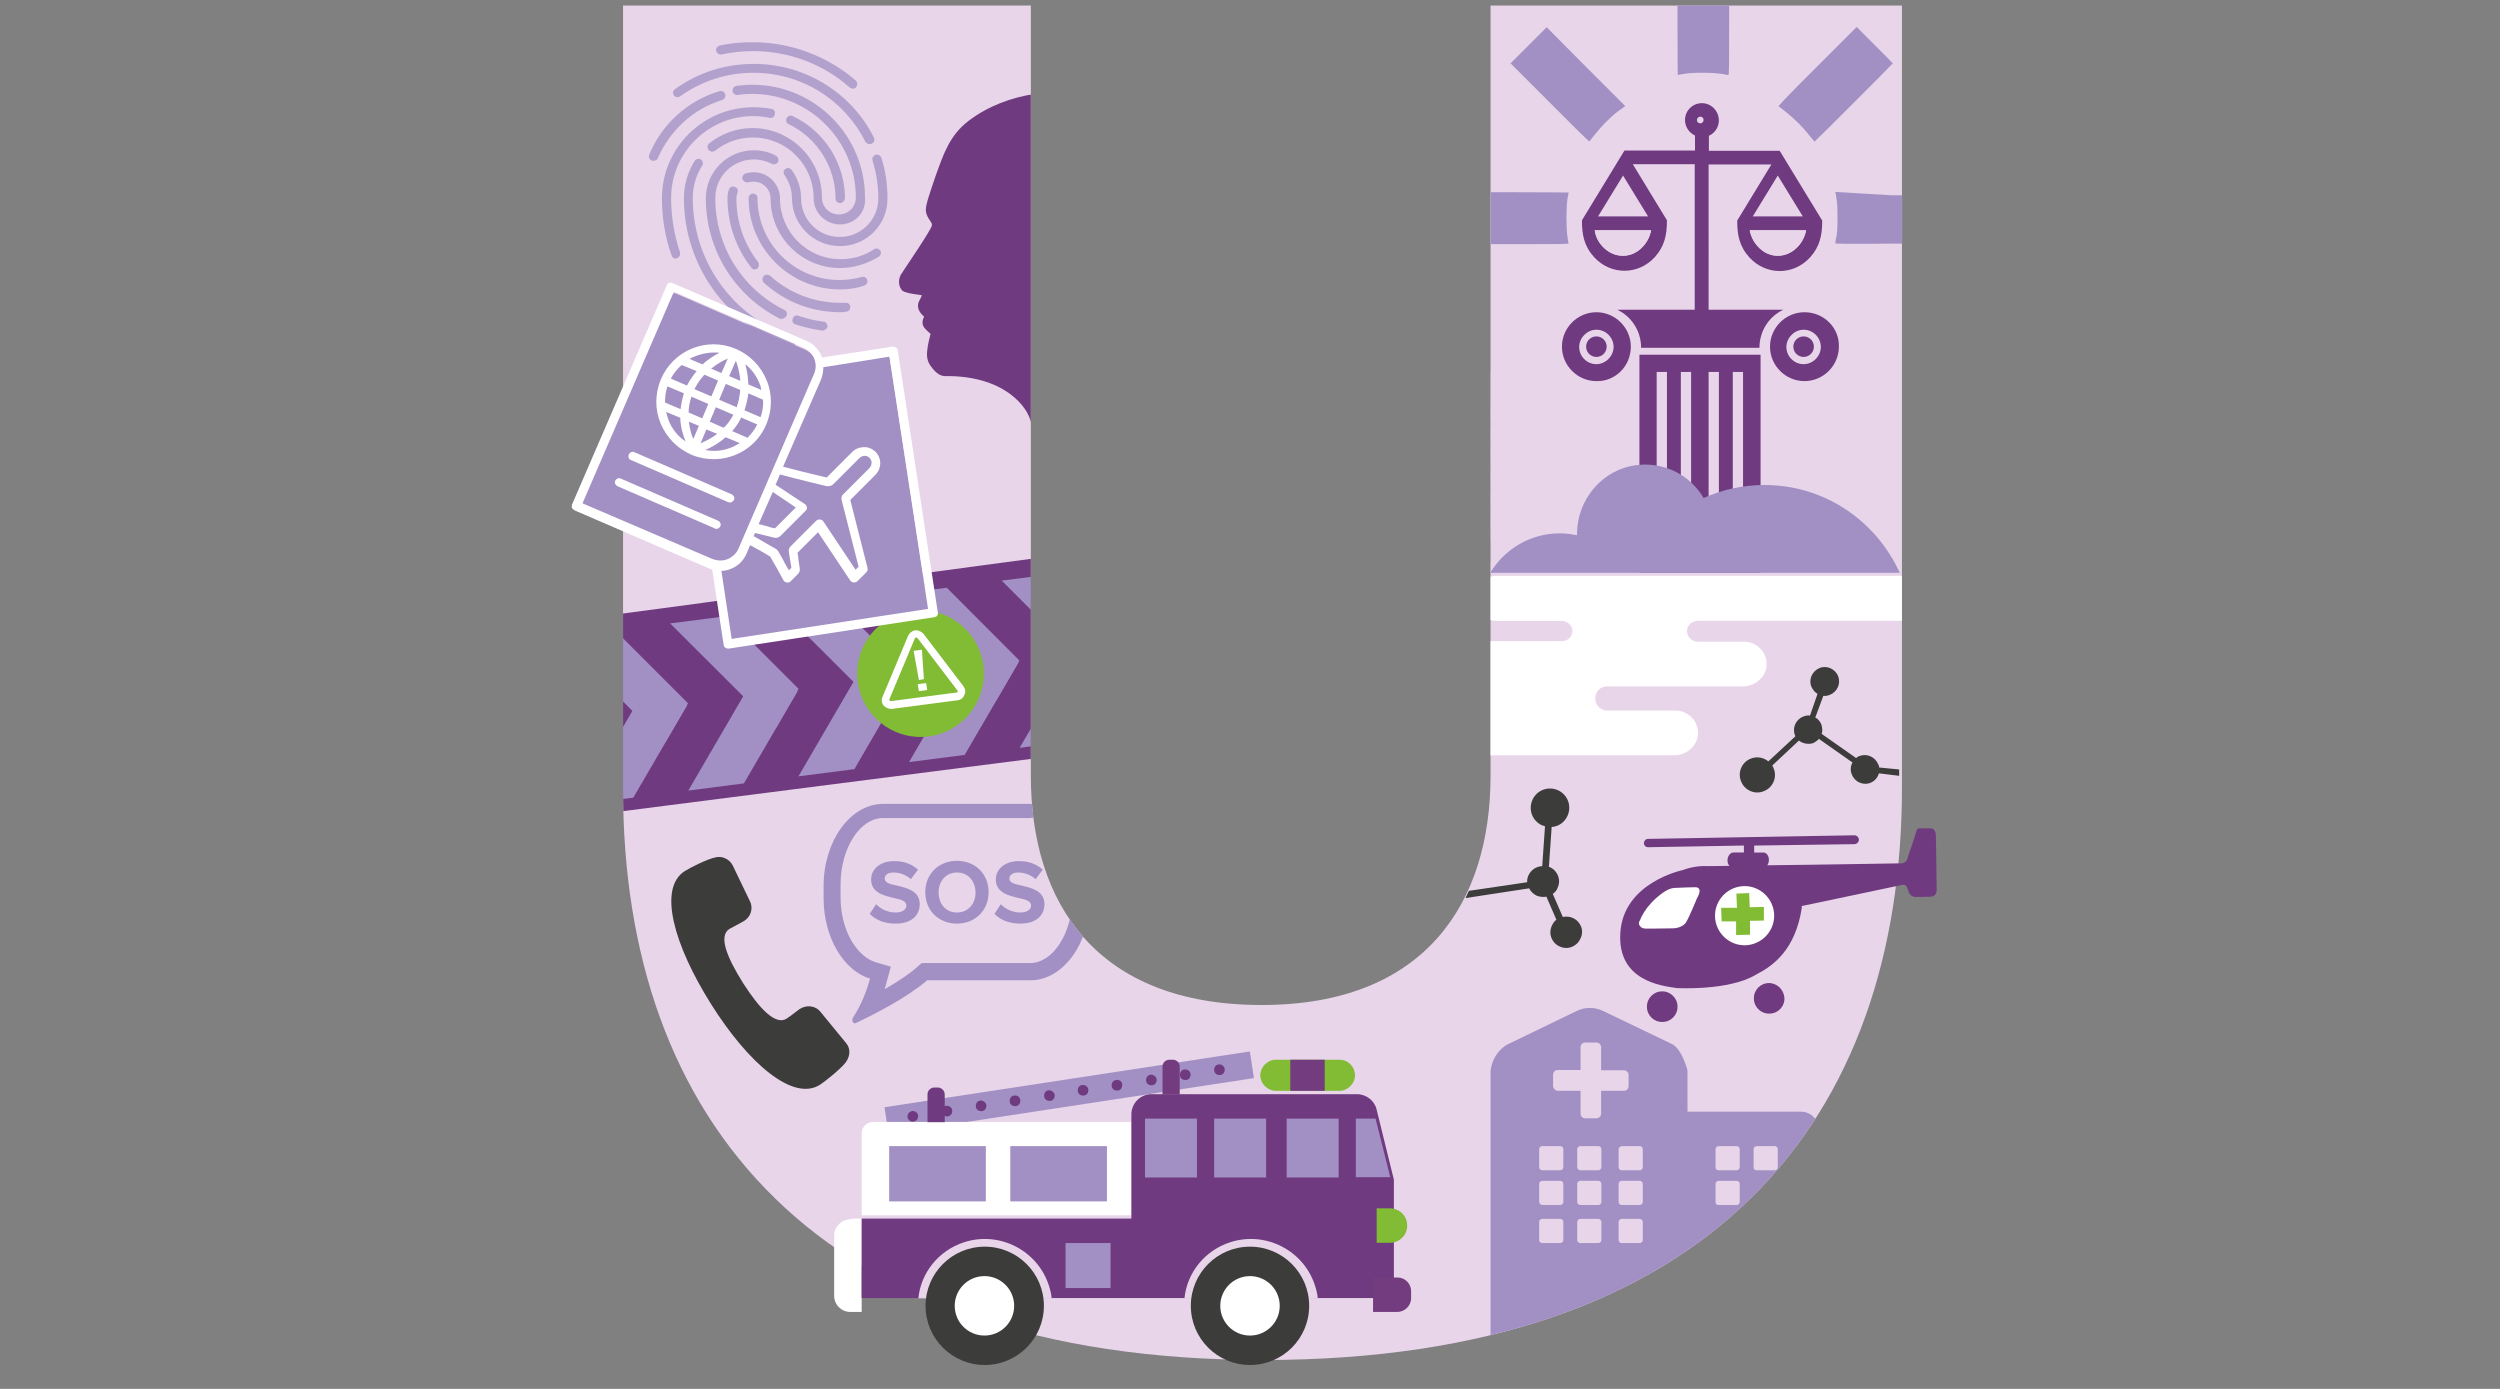 <?xml version="1.0" encoding="utf-8"?>
<!-- Generator: Adobe Illustrator 24.1.1, SVG Export Plug-In . SVG Version: 6.00 Build 0)  -->
<svg version="1.1" id="Layer_1" xmlns="http://www.w3.org/2000/svg" xmlns:xlink="http://www.w3.org/1999/xlink" x="0px" y="0px"
	 viewBox="0 0 900 500" style="enable-background:new 0 0 900 500;" xml:space="preserve">
<rect x="0" y="0" width="900" height="500" fill="#808080" stroke="none"/>
<style type="text/css">
	.st0{fill:#E8D5E9;}
	.st1{clip-path:url(#SVGID_2_);}
	.st2{fill:#A290C4;}
	.st3{clip-path:url(#SVGID_4_);fill:#3C3C3B;}
	.st4{clip-path:url(#SVGID_6_);}
	.st5{fill:#FFFFFF;}
	.st6{clip-path:url(#SVGID_8_);fill:#703A80;}
	.st7{fill:#703A80;}
	.st8{fill:#82BB34;}
	.st9{fill:#733C7F;}
	.st10{fill:#3C3C3B;}
	.st11{clip-path:url(#SVGID_10_);fill:#A290C4;}
	.st12{clip-path:url(#SVGID_12_);fill:#703A80;}
	.st13{clip-path:url(#SVGID_14_);}
	.st14{clip-path:url(#SVGID_16_);fill:#A290C4;}
	.st15{clip-path:url(#SVGID_18_);fill:#A290C4;}
	.st16{clip-path:url(#SVGID_20_);fill:#A290C4;}
	.st17{clip-path:url(#SVGID_22_);fill:#A290C4;}
	.st18{clip-path:url(#SVGID_24_);fill:#A290C4;}
	.st19{clip-path:url(#SVGID_26_);fill:#A290C4;}
	.st20{clip-path:url(#SVGID_28_);fill:#A290C4;}
	.st21{clip-path:url(#SVGID_30_);fill:#A290C4;}
	.st22{clip-path:url(#SVGID_32_);fill:#A290C4;}
	.st23{clip-path:url(#SVGID_34_);fill:#A290C4;}
	.st24{clip-path:url(#SVGID_36_);fill:#9363A5;}
	.st25{clip-path:url(#SVGID_38_);fill:#9363A5;}
	.st26{clip-path:url(#SVGID_40_);fill:#9363A5;}
	.st27{clip-path:url(#SVGID_42_);fill:#9363A5;}
	.st28{clip-path:url(#SVGID_44_);fill:#9363A5;}
	.st29{clip-path:url(#SVGID_46_);fill:#9363A5;}
	.st30{clip-path:url(#SVGID_48_);fill:#9363A5;}
	.st31{clip-path:url(#SVGID_50_);fill:#9363A5;}
	.st32{clip-path:url(#SVGID_52_);fill:#9363A5;}
	.st33{clip-path:url(#SVGID_54_);fill:#9363A5;}
	.st34{clip-path:url(#SVGID_56_);fill:#9363A5;}
	.st35{clip-path:url(#SVGID_58_);fill:#9363A5;}
	.st36{clip-path:url(#SVGID_60_);fill:#9363A5;}
	.st37{clip-path:url(#SVGID_62_);fill:#9363A5;}
	.st38{clip-path:url(#SVGID_64_);fill:#9363A5;}
	.st39{clip-path:url(#SVGID_66_);fill:#9363A5;}
	.st40{clip-path:url(#SVGID_68_);fill:#9363A5;}
	.st41{clip-path:url(#SVGID_70_);fill:#9363A5;}
	.st42{clip-path:url(#SVGID_72_);fill:#9363A5;}
	.st43{clip-path:url(#SVGID_74_);fill:#9363A5;}
	.st44{clip-path:url(#SVGID_76_);fill:#9363A5;}
	.st45{clip-path:url(#SVGID_78_);fill:#9363A5;}
	.st46{clip-path:url(#SVGID_80_);fill:#9363A5;}
	.st47{clip-path:url(#SVGID_82_);fill:#9363A5;}
	.st48{clip-path:url(#SVGID_84_);fill:#9363A5;}
	.st49{clip-path:url(#SVGID_86_);fill:#9363A5;}
	.st50{clip-path:url(#SVGID_88_);fill:#82BB34;}
	.st51{clip-path:url(#SVGID_90_);fill:#FFFFFF;}
	.st52{clip-path:url(#SVGID_92_);fill:#FFFFFF;}
	.st53{clip-path:url(#SVGID_94_);fill:#CFC0DE;}
	.st54{clip-path:url(#SVGID_96_);fill:#9363A5;}
	.st55{clip-path:url(#SVGID_98_);fill:#9363A5;}
	.st56{opacity:0.75;}
	.st57{fill:#B79CC9;}
</style>
<g>
	<g>
		<g>
			<path class="st0" d="M224.3,2h146.8v277.2c0,45.9,23.6,82.6,83.1,82.6c58.7,0,82.4-36.6,82.4-82.6V2h148.1v281.5
				c0,119.2-68.2,206.1-229.9,206.1c-161.6,0-230.5-86.9-230.5-205.3C224.3,284.2,224.3,2,224.3,2z"/>
		</g>
		<g>
			<g>
				<defs>
					<path id="SVGID_1_" d="M224.3,2h146.8v277.2c0,45.9,23.6,82.6,83.1,82.6c58.7,0,82.4-36.6,82.4-82.6V2h148.1v281.5
						c0,119.2-68.2,206.1-229.9,206.1c-161.6,0-230.5-86.9-230.5-205.3C224.3,284.2,224.3,2,224.3,2z"/>
				</defs>
				<clipPath id="SVGID_2_">
					<use xlink:href="#SVGID_1_"  style="overflow:visible;"/>
				</clipPath>
				<g class="st1">
					<path class="st2" d="M370.8,294.4c8.3,0,15.3,10.9,15.3,23.9v4.5c0,12.9-6.9,23.9-15.3,23.9H334h-2.2l-1.6,1.4
						c-3.1,2.8-7.4,5.5-11.7,8c0.2-0.9,0.5-1.8,0.7-2.6l1.5-5.5l-5.5-1.6c-3.2-1-6.2-3.6-8.6-7.6c-2.6-4.4-4-10-4-15.9v-4.5
						c0-12.9,6.9-23.9,15.3-23.9h53.2 M371,289.4h-53.1c-11.7,0-21.4,13.3-21.4,29.5v4.5c0,14.1,7.2,26,16.7,28.9
						c-1.2,4.5-3.1,9.4-6.1,14c-0.6,0.9-0.1,2.1,0.6,2.1c0.1,0,0.2,0,0.4-0.1c6.4-3,18.5-9.2,25.7-15.4H371
						c11.7,0,21.4-13.3,21.4-29.5v-4.5C392.3,302.6,382.7,289.4,371,289.4L371,289.4z"/>
					<g>
						<path class="st2" d="M315.4,325.5c1.5,1.6,4,3,7,3c2.6,0,3.9-1.2,3.9-2.5c0-1.6-1.9-2.2-4.5-2.7c-3.6-0.9-8.2-1.9-8.2-6.7
							c0-3.6,3.1-6.6,8.3-6.6c3.5,0,6.3,1,8.6,3.1l-2.6,3.4c-1.7-1.6-4.1-2.4-6.2-2.4c-2.1,0-3.2,0.9-3.2,2.2c0,1.5,1.9,2,4.4,2.5
							c3.6,0.9,8.2,1.9,8.2,6.7c0,4-2.9,7-8.7,7c-4.2,0-7.2-1.4-9.3-3.5L315.4,325.5z"/>
						<path class="st2" d="M344.5,309.9c6.6,0,11.4,4.7,11.4,11.3c0,6.6-4.9,11.3-11.4,11.3c-6.6,0-11.4-4.7-11.4-11.3
							S337.9,309.9,344.5,309.9z M344.5,314.1c-4,0-6.6,3.1-6.6,7.2c0,4.1,2.6,7.2,6.6,7.2s6.7-3.1,6.7-7.2
							C351.1,317.1,348.5,314.1,344.5,314.1z"/>
						<path class="st2" d="M360.3,325.5c1.5,1.6,4,3,7,3c2.6,0,3.9-1.2,3.9-2.5c0-1.6-1.9-2.2-4.5-2.7c-3.6-0.9-8.2-1.9-8.2-6.7
							c0-3.6,3.1-6.6,8.3-6.6c3.5,0,6.3,1,8.6,3.1l-2.6,3.4c-1.7-1.6-4.1-2.4-6.2-2.4s-3.2,0.9-3.2,2.2c0,1.5,1.9,2,4.4,2.5
							c3.6,0.9,8.2,1.9,8.2,6.7c0,4-2.9,7-8.7,7c-4.2,0-7.2-1.4-9.3-3.5L360.3,325.5z"/>
					</g>
				</g>
			</g>
			<g>
				<defs>
					<path id="SVGID_3_" d="M224.3,2h146.8v277.2c0,45.9,23.6,82.6,83.1,82.6c58.7,0,82.4-36.6,82.4-82.6V2h148.1v281.5
						c0,119.2-68.2,206.1-229.9,206.1c-161.6,0-230.5-86.9-230.5-205.3C224.3,284.2,224.3,2,224.3,2z"/>
				</defs>
				<clipPath id="SVGID_4_">
					<use xlink:href="#SVGID_3_"  style="overflow:visible;"/>
				</clipPath>
				<path class="st3" d="M304.5,375.4l-9.1-11.1c-1.9-2.4-5.2-2.6-7.6-1c-2.5,1.9-4.1,3.1-4.6,3.4c-4.1,2.6-10-3.9-15.7-12.8
					c-5.7-9.1-9-16.9-4.9-19.5c0.5-0.2,2.2-1.2,5-2.7c2.6-1.4,3.7-4.6,2.4-7.2l-6.2-12.9c-1.1-2.2-3.6-3.5-6-3
					c-3.2,0.6-9.6,3.9-11.3,5c-9.7,6.2-3.9,26.6,9.5,47.9c13.4,21.3,29.5,35.2,39.2,29c1.7-1.1,7.3-5.5,9.3-8.1
					C306.2,380,306.2,377.3,304.5,375.4z"/>
			</g>
		</g>
		<g>
			<g>
				<defs>
					<path id="SVGID_5_" d="M224.3,2h146.8v277.2c0,45.9,23.6,82.6,83.1,82.6c58.7,0,82.4-36.6,82.4-82.6V2h148.1v281.5
						c0,119.2-68.2,206.1-229.9,206.1c-161.6,0-230.5-86.9-230.5-205.3C224.3,284.2,224.3,2,224.3,2z"/>
				</defs>
				<clipPath id="SVGID_6_">
					<use xlink:href="#SVGID_5_"  style="overflow:visible;"/>
				</clipPath>
				<g class="st4">
					<path class="st5" d="M566,226.5c-0.4-1.8-2.1-3-3.9-3h-23.4c-4.4,0-8.1-3.6-8.1-8.1c0-4.4,3.6-8.1,8.1-8.1H688
						c4.4,0,8.1,3.6,8.1,8.1c0,4.4-3.6,8.1-8.1,8.1h-76.7c-1.8,0-3.6,1.2-3.9,3c-0.5,2.3,1.4,4.5,3.7,4.5h16.8
						c4.4,0,8.1,3.6,8.1,8.1c0,4.4-4,8-8.5,8l-48.9,0c-1.4,0-2.9,0.7-3.6,1.9c-2,3.3,0.5,6.8,3.6,6.8h24.6c4.4,0,8.1,3.6,8.1,8.1
						c0,4.4-4,8-8.5,8h-73.6c-6.7,0-11.8-8-5.3-15.5c1.1-1.2,2.8-1.6,4.4-1.2c3.8,0.9,7.1-3.8,3.5-7.5c-0.5-0.5-1.1-0.7-1.8-0.7
						l-84.8,0c-4.4,0-8.1-3.6-8.1-8.1c0-4.4,3.6-8.1,8.1-8.1h116.8C564.6,231,566.4,228.8,566,226.5z"/>
				</g>
			</g>
		</g>
		<g>
			<g>
				<defs>
					<path id="SVGID_7_" d="M224.3,2h146.8v277.2c0,45.9,23.6,82.6,83.1,82.6c58.7,0,82.4-36.6,82.4-82.6V2h148.1v281.5
						c0,119.2-68.2,206.1-229.9,206.1c-161.6,0-230.5-86.9-230.5-205.3C224.3,284.2,224.3,2,224.3,2z"/>
				</defs>
				<clipPath id="SVGID_8_">
					<use xlink:href="#SVGID_7_"  style="overflow:visible;"/>
				</clipPath>
				<path class="st6" d="M324.3,98.9c0.5-0.9,11.1-16.3,11.2-17.8c0-0.6-0.2-1-0.7-1.7c-0.6-0.9-1.4-2-1.5-3.7
					c-0.1-1.9,1.4-6.1,3.5-12.3c2.9-8,5-14.6,11.9-19.9c6.8-5.2,15.4-8.5,24-9.7c17.2-2.6,36.5,3.4,47,17.7
					c2.4,3.2,4.4,6.8,5.8,10.7s2.5,7.8,3,11.9c1.6,14.2-5.5,22.8-12.3,34.2c-3.1,5.2-3.1,28.1,2,32.6c7.6,4.6,11.6,9.5,14.1,13.4
					c3.5,5.5,10.8,24.6,13.8,46.8h-64.6c0,0-6.7-2.4,1.7-13.4c8.5-11.1-11.7-21.8-11-28c0.1-0.6,0.1-1.4,0-2.2
					c-0.2-1.7-0.6-3.5-1-5.2l0,0l0,0c-1.1-6-10-17.2-31-16.9c-2.2,0-3.9-1.9-5.2-3.7c-1-1.4-1.5-3.1-1.2-5.5c0.1-1.7,1.1-5.7,1.2-6
					c-0.1-0.1-2-1.7-2.5-2.6c-0.4-0.6-0.7-2,0.2-3.6c-0.6-0.5-1.1-1-1.4-1.5c-1.5-2.1-0.6-3.9-0.1-4.7c0,0,0.6-1.2,0.7-1.5
					c-0.4-0.1-5.5-0.6-7-1.6C323.4,103.2,323.3,100.7,324.3,98.9z"/>
			</g>
		</g>
		<g>
			
				<rect x="318.1" y="388.5" transform="matrix(0.989 -0.151 0.151 0.989 -54.853 62.409)" class="st2" width="133" height="9.7"/>
			<path class="st7" d="M330.5,401.6c0.1,1.1-0.6,2-1.6,2.2c-1,0.2-2-0.6-2.2-1.6c-0.1-1.1,0.6-2,1.6-2.2
				C329.4,399.8,330.4,400.6,330.5,401.6z M340.6,398.1c-1.1,0.1-1.7,1.1-1.6,2.2c0.1,1.1,1.1,1.7,2.2,1.6c1.1-0.1,1.7-1.1,1.6-2.2
				C342.7,398.7,341.7,398,340.6,398.1z M352.9,396.2c-1.1,0.1-1.7,1.1-1.6,2.2c0.1,1.1,1.1,1.7,2.2,1.6c1.1-0.1,1.7-1.1,1.6-2.2
				C354.9,396.8,353.9,396.1,352.9,396.2z M365.1,394.4c-1.1,0.1-1.7,1.1-1.6,2.2c0.1,1.1,1.1,1.7,2.2,1.6c1.1-0.1,1.7-1.1,1.6-2.2
				C367.2,395,366.3,394.2,365.1,394.4z M377.5,392.5c-1.1,0.1-1.7,1.1-1.6,2.2c0.1,1.1,1.1,1.7,2.2,1.6c1.1-0.1,1.7-1.1,1.6-2.2
				C379.4,393.1,378.4,392.4,377.5,392.5z M389.6,390.6c-1.1,0.1-1.7,1.1-1.6,2.2c0.1,1.1,1.1,1.7,2.2,1.6s1.7-1.1,1.6-2.2
				C391.6,391.2,390.8,390.5,389.6,390.6z M401.8,388.8c-1.1,0.1-1.7,1.1-1.6,2.2c0.1,1.1,1.1,1.7,2.2,1.6c1.1-0.1,1.7-1.1,1.6-2.2
				C404,389.4,403,388.6,401.8,388.8z M414.2,386.9c-1.1,0.1-1.7,1.1-1.6,2.2s1.1,1.7,2.2,1.6c1.1-0.1,1.7-1.1,1.6-2.2
				C416.2,387.5,415.2,386.8,414.2,386.9z M426.4,385c-1.1,0.1-1.7,1.1-1.6,2.2c0.1,1.1,1.1,1.7,2.2,1.6c1.1-0.1,1.7-1.1,1.6-2.2
				C428.5,385.6,427.5,384.9,426.4,385z M438.7,383.2c-1.1,0.1-1.7,1.1-1.6,2.2c0.1,1.1,1.1,1.7,2.2,1.6c1.1-0.1,1.7-1.1,1.6-2.2
				C440.7,383.8,439.7,383,438.7,383.2z"/>
			<path class="st5" d="M310.2,408v29.5h97.1v-33.6h-93C312,403.9,310.2,405.8,310.2,408z"/>
			<path class="st5" d="M306.5,438.9c-3.4,0-6.2,2.6-6.2,5.8v21.8c0,3.2,2.6,5.8,5.8,5.8h4.1v-33.6h-3.7V438.9z"/>
			<path class="st7" d="M495.6,399.5c-0.7-3.2-3.7-5.6-7.1-5.6h-73.9c-4,0-7.3,3.2-7.3,7.3v37.5h-97.1v28.6h191.6v-28.8v-13.8
				L495.6,399.5z"/>
			<rect x="412.2" y="402.7" class="st2" width="18.7" height="21.2"/>
			<rect x="437.1" y="402.7" class="st2" width="18.7" height="21.2"/>
			<rect x="463.2" y="402.7" class="st2" width="18.7" height="21.2"/>
			<polygon class="st2" points="495.2,402.7 488.1,402.7 488.1,423.8 500.5,423.8 			"/>
			<path class="st8" d="M500.4,435h-4.8v12.4h4.8c4,0,7.2-3.8,5.9-8.1C505.6,436.8,503.1,435,500.4,435z"/>
			<path class="st8" d="M482.2,381.5h-22.9c-3,0-5.6,2.6-5.6,5.6l0,0c0,3,2.6,5.6,5.6,5.6h22.9c3,0,5.6-2.6,5.6-5.6l0,0
				C487.8,384.1,485.4,381.5,482.2,381.5z"/>
			<rect x="464.5" y="381.5" class="st9" width="12.4" height="11.2"/>
			<rect x="383.6" y="447.5" class="st2" width="16.2" height="16.2"/>
			<rect x="363.7" y="412.6" class="st2" width="34.8" height="19.9"/>
			<rect x="320.1" y="412.6" class="st2" width="34.8" height="19.9"/>
			<path class="st7" d="M337.6,391.5h-1.2c-1.4,0-2.5,1.1-2.5,2.5v10h6.2v-10C340.1,392.6,338.9,391.5,337.6,391.5z"/>
			<path class="st9" d="M503.1,459.9h-8.8v12.4h8.7c2.7,0,5-2.2,5-5v-2.5C508,462.2,505.9,459.9,503.1,459.9z"/>
			<path class="st0" d="M378.6,467.5c-0.1-1.6-0.5-3.1-1-4.7c-4.1-12.7-17.8-19.7-30.5-15.6c-9.3,3-15.6,11.1-16.5,20.2h48V467.5z"
				/>
			<path class="st0" d="M474.4,467.5c-0.1-1.6-0.5-3.1-1-4.7c-4.1-12.7-17.8-19.7-30.5-15.6c-9.3,3-15.6,11.1-16.5,20.2h48V467.5z"
				/>
			<ellipse class="st10" cx="354.5" cy="470.1" rx="21.3" ry="21.3"/>
			<circle class="st5" cx="354.4" cy="470.1" r="10.7"/>
			<ellipse class="st10" cx="450" cy="470.1" rx="21.3" ry="21.3"/>
			<circle class="st5" cx="450" cy="470.1" r="10.7"/>
			<path class="st9" d="M422.2,381.5h-1.2c-1.4,0-2.5,1.1-2.5,2.5v10h6.2v-10C424.7,382.6,423.6,381.5,422.2,381.5z"/>
		</g>
		<g>
			<g>
				<g>
					<defs>
						<path id="SVGID_9_" d="M224.3,2h146.8v277.2c0,45.9,23.6,82.6,83.1,82.6c58.7,0,82.4-36.6,82.4-82.6V2h148.1v281.5
							c0,119.2-68.2,206.1-229.9,206.1c-161.6,0-230.5-86.9-230.5-205.3C224.3,284.2,224.3,2,224.3,2z"/>
					</defs>
					<clipPath id="SVGID_10_">
						<use xlink:href="#SVGID_9_"  style="overflow:visible;"/>
					</clipPath>
					<path class="st11" d="M662.9,487.3h-8.1v-80.6c0-3.6-2.9-6.5-6.5-6.5h-40.8v-14.8c0,0-1.9-7.8-5.7-9.6l-24.8-11.9
						c-3-1.4-6.3-1.4-9.3,0l-24.6,11.9c-3.6,1.7-6,5.6-6.5,9.6v101.9h-13.3c-1.6,0.5-3,1.9-3,3.5s3,2.7,3,2.7l138.9,0
						c0.9,0,1.7-0.2,2.4-0.7C667.6,490.7,665.6,487.3,662.9,487.3z"/>
				</g>
			</g>
			<path class="st0" d="M560.9,392.7h8.1v8.2c0,1,0.8,1.7,1.7,1.7h4c1,0,1.7-0.8,1.7-1.7v-8.2h8.2c1,0,1.7-0.8,1.7-1.7v-4
				c0-1-0.8-1.7-1.7-1.7h-8.2V377c0-1-0.8-1.7-1.7-1.7h-4c-1,0-1.7,0.8-1.7,1.7v8.2h-8.2c-1,0-1.7,0.8-1.7,1.7v3.9
				C559.1,391.8,559.9,392.7,560.9,392.7z"/>
			<path class="st0" d="M555.3,421.3h6.4c0.6,0,1.1-0.5,1.1-1.1v-6.5c0-0.6-0.5-1.1-1.1-1.1h-6.5c-0.6,0-1.1,0.5-1.1,1.1v6.4
				C554,420.8,554.6,421.3,555.3,421.3z"/>
			<path class="st0" d="M575.4,412.6h-6.5c-0.6,0-1.1,0.5-1.1,1.1v6.5c0,0.6,0.5,1.1,1.1,1.1h6.5c0.6,0,1.1-0.5,1.1-1.1v-6.5
				C576.5,413.1,576,412.6,575.4,412.6z"/>
			<path class="st0" d="M582.7,413.8v6.4c0,0.6,0.5,1.1,1.1,1.1h6.5c0.6,0,1.1-0.5,1.1-1.1v-6.5c0-0.6-0.5-1.1-1.1-1.1h-6.4
				C583.4,412.6,582.7,413.1,582.7,413.8z"/>
			<path class="st0" d="M555.3,433.8h6.4c0.6,0,1.1-0.5,1.1-1.1v-6.5c0-0.6-0.5-1.1-1.1-1.1h-6.5c-0.6,0-1.1,0.5-1.1,1.1v6.4
				C554,433.1,554.6,433.8,555.3,433.8z"/>
			<path class="st0" d="M575.4,425.1h-6.5c-0.6,0-1.1,0.5-1.1,1.1v6.5c0,0.6,0.5,1.1,1.1,1.1h6.5c0.6,0,1.1-0.5,1.1-1.1v-6.5
				C576.5,425.6,576,425.1,575.4,425.1z"/>
			<path class="st0" d="M590.3,425.1h-6.5c-0.6,0-1.1,0.5-1.1,1.1v6.5c0,0.6,0.5,1.1,1.1,1.1h6.5c0.6,0,1.1-0.5,1.1-1.1v-6.5
				C591.4,425.6,590.9,425.1,590.3,425.1z"/>
			<path class="st0" d="M555.3,447.5h6.4c0.6,0,1.1-0.5,1.1-1.1v-6.5c0-0.6-0.5-1.1-1.1-1.1h-6.5c-0.6,0-1.1,0.5-1.1,1.1v6.4
				C554,447,554.6,447.5,555.3,447.5z"/>
			<path class="st0" d="M575.4,438.8h-6.5c-0.6,0-1.1,0.5-1.1,1.1v6.5c0,0.6,0.5,1.1,1.1,1.1h6.5c0.6,0,1.1-0.5,1.1-1.1v-6.5
				C576.5,439.3,576,438.8,575.4,438.8z"/>
			<path class="st0" d="M590.3,438.8h-6.5c-0.6,0-1.1,0.5-1.1,1.1v6.5c0,0.6,0.5,1.1,1.1,1.1h6.5c0.6,0,1.1-0.5,1.1-1.1v-6.5
				C591.4,439.3,590.9,438.8,590.3,438.8z"/>
			<path class="st0" d="M618.7,421.3h6.5c0.6,0,1.1-0.5,1.1-1.1v-6.5c0-0.6-0.5-1.1-1.1-1.1h-6.5c-0.6,0-1.1,0.5-1.1,1.1v6.5
				C617.5,420.8,618,421.3,618.7,421.3z"/>
			<path class="st0" d="M632.4,421.3h6.5c0.6,0,1.1-0.5,1.1-1.1v-6.5c0-0.6-0.5-1.1-1.1-1.1h-6.5c-0.6,0-1.1,0.5-1.1,1.1v6.5
				C631.2,420.8,631.7,421.3,632.4,421.3z"/>
			<path class="st0" d="M618.7,433.8h6.5c0.6,0,1.1-0.5,1.1-1.1v-6.5c0-0.6-0.5-1.1-1.1-1.1h-6.5c-0.6,0-1.1,0.5-1.1,1.1v6.5
				C617.5,433.3,618,433.8,618.7,433.8z"/>
		</g>
		<g>
			<path class="st7" d="M598.3,356.9c-3,0-5.5,2.5-5.4,5.6c0,3,2.5,5.5,5.6,5.4c3,0,5.5-2.5,5.4-5.6
				C603.9,359.3,601.3,356.8,598.3,356.9z"/>
			<path class="st7" d="M636.8,353.9c-3,0-5.5,2.5-5.4,5.6c0,3,2.5,5.5,5.6,5.4c3,0,5.5-2.5,5.4-5.6
				C642.2,356.3,639.8,353.9,636.8,353.9z"/>
			<path class="st7" d="M697.2,319.7l-0.2-14.4l-0.1-4.4c0,0,0.2-2.8-2.1-2.7h-3.7c0,0-1-0.1-1.2,1c-0.2,1-3,9.1-3,9.1
				s-0.2,2.5-2.5,2.5c-1.4,0-28.2,0.5-48.2,0.7c0.4-0.5,0.6-1.2,0.6-2c0-1.5-1-2.7-2.1-2.6h-3.2v-2.5l36.1-0.5
				c0.9,0,1.6-0.8,1.6-1.6c0-0.9-0.8-1.6-1.6-1.6l-74.3,1.3c-0.9,0-1.5,0.8-1.5,1.5c0,0.9,0.7,1.5,1.5,1.5l34.5-0.6v2.5H624
				c-1.1,0-2.1,1.3-2.1,2.8c0,0.8,0.2,1.5,0.7,2c-4.6,0.1-7.6,0.1-7.6,0.1c-5.1-0.3-9.1,1.4-9.1,1.4s-21.7,4.4-22.6,22.9
				c-0.9,16.9,14.6,18.8,20.3,19.6c0,0,18.7,1.1,28.5-4.8c6.4-3.3,14.3-9,16.6-24.4l-0.2-0.3c0,0,34.3-7.2,36.1-7.6
				c1.5-0.4,1.9,0.8,1.9,0.8l0.7,1.8c0.7,2,2.9,1.7,2.9,1.7s3,0,5-0.1C697.6,322.7,697.2,319.7,697.2,319.7z"/>
			<path class="st5" d="M610.9,323.4c0,0-2.5,6.2-3.9,8.6c-1.4,2.2-4.7,2.2-4.7,2.2l-7.5,0.1c-1.7-0.1-3.4,0.4-4.4-0.9
				c-0.9-1.1,0-2.1,0-2.1s1.6-5,7.8-9.6c3.2-2.4,4.7-2,6.1-2.1s2.5-0.1,5.8-0.2C613.5,319.3,610.9,323.4,610.9,323.4z"/>
			<path class="st5" d="M628.2,340.3c-5.8,0.1-10.7-4.6-10.8-10.5c-0.1-5.8,4.6-10.7,10.5-10.8c5.8-0.1,10.7,4.6,10.8,10.5
				S634,340.2,628.2,340.3z"/>
			<polygon class="st8" points="629.7,321.5 625.1,321.7 625.3,326.8 619.6,326.8 619.8,331.7 625,331.7 625,336.6 630,336.5 
				630,331.5 635,331.4 635,326.5 629.9,326.6 			"/>
		</g>
		<g>
			<g>
				<defs>
					<path id="SVGID_11_" d="M224.3,2h146.8v277.2c0,45.9,23.6,82.6,83.1,82.6c58.7,0,82.4-36.6,82.4-82.6V2h148.1v281.5
						c0,119.2-68.2,206.1-229.9,206.1c-161.6,0-230.5-86.9-230.5-205.3C224.3,284.2,224.3,2,224.3,2z"/>
				</defs>
				<clipPath id="SVGID_12_">
					<use xlink:href="#SVGID_11_"  style="overflow:visible;"/>
				</clipPath>
				<polygon class="st12" points="-311.4,292.7 488.8,185.4 468.8,260.7 -302.7,359.5 				"/>
			</g>
			<g>
				<defs>
					<path id="SVGID_13_" d="M224.3,2h146.8v277.2c0,45.9,23.6,82.6,83.1,82.6c58.7,0,82.4-36.6,82.4-82.6V2h148.1v281.5
						c0,119.2-68.2,206.1-229.9,206.1c-161.6,0-230.5-86.9-230.5-205.3C224.3,284.2,224.3,2,224.3,2z"/>
				</defs>
				<clipPath id="SVGID_14_">
					<use xlink:href="#SVGID_13_"  style="overflow:visible;"/>
				</clipPath>
				<g class="st13">
					<g>
						<defs>
							
								<rect id="SVGID_15_" x="-310" y="218.8" transform="matrix(0.992 -0.128 0.128 0.992 -29.588 38.713)" width="1191.4" height="60.5"/>
						</defs>
						<clipPath id="SVGID_16_">
							<use xlink:href="#SVGID_15_"  style="overflow:visible;"/>
						</clipPath>
						<polygon class="st14" points="359.4,282.4 371.1,294.1 406.4,233.5 394.7,221.8 						"/>
					</g>
					<g>
						<defs>
							
								<rect id="SVGID_17_" x="-310" y="218.8" transform="matrix(0.992 -0.128 0.128 0.992 -29.588 38.713)" width="1191.4" height="60.5"/>
						</defs>
						<clipPath id="SVGID_18_">
							<use xlink:href="#SVGID_17_"  style="overflow:visible;"/>
						</clipPath>
						<polygon class="st15" points="357.8,183.6 349.5,197.9 398.5,246.9 406.8,232.6 						"/>
					</g>
					<g>
						<defs>
							
								<rect id="SVGID_19_" x="-310" y="218.8" transform="matrix(0.992 -0.128 0.128 0.992 -29.588 38.713)" width="1191.4" height="60.5"/>
						</defs>
						<clipPath id="SVGID_20_">
							<use xlink:href="#SVGID_19_"  style="overflow:visible;"/>
						</clipPath>
						<polygon class="st16" points="319.6,287.5 331.3,299.2 366.6,238.6 354.9,226.9 						"/>
					</g>
					<g>
						<defs>
							
								<rect id="SVGID_21_" x="-310" y="218.8" transform="matrix(0.992 -0.128 0.128 0.992 -29.588 38.713)" width="1191.4" height="60.5"/>
						</defs>
						<clipPath id="SVGID_22_">
							<use xlink:href="#SVGID_21_"  style="overflow:visible;"/>
						</clipPath>
						<polygon class="st17" points="318,188.7 309.6,203 358.7,252.1 367,237.8 						"/>
					</g>
					<g>
						<defs>
							
								<rect id="SVGID_23_" x="-310" y="218.8" transform="matrix(0.992 -0.128 0.128 0.992 -29.588 38.713)" width="1191.4" height="60.5"/>
						</defs>
						<clipPath id="SVGID_24_">
							<use xlink:href="#SVGID_23_"  style="overflow:visible;"/>
						</clipPath>
						<polygon class="st18" points="279.8,292.6 291.6,304.4 326.8,243.8 315.1,232 						"/>
					</g>
					<g>
						<defs>
							
								<rect id="SVGID_25_" x="-310" y="218.8" transform="matrix(0.992 -0.128 0.128 0.992 -29.588 38.713)" width="1191.4" height="60.5"/>
						</defs>
						<clipPath id="SVGID_26_">
							<use xlink:href="#SVGID_25_"  style="overflow:visible;"/>
						</clipPath>
						<polygon class="st19" points="278.3,193.9 269.9,208.2 319,257.2 327.3,242.9 						"/>
					</g>
					<g>
						<defs>
							
								<rect id="SVGID_27_" x="-310" y="218.8" transform="matrix(0.992 -0.128 0.128 0.992 -29.588 38.713)" width="1191.4" height="60.5"/>
						</defs>
						<clipPath id="SVGID_28_">
							<use xlink:href="#SVGID_27_"  style="overflow:visible;"/>
						</clipPath>
						<polygon class="st20" points="240.1,297.8 251.8,309.5 287.1,248.9 275.4,237.2 						"/>
					</g>
					<g>
						<defs>
							
								<rect id="SVGID_29_" x="-310" y="218.8" transform="matrix(0.992 -0.128 0.128 0.992 -29.588 38.713)" width="1191.4" height="60.5"/>
						</defs>
						<clipPath id="SVGID_30_">
							<use xlink:href="#SVGID_29_"  style="overflow:visible;"/>
						</clipPath>
						<polygon class="st21" points="238.5,199 230.1,213.3 279.2,262.3 287.5,248 						"/>
					</g>
					<g>
						<defs>
							
								<rect id="SVGID_31_" x="-310" y="218.8" transform="matrix(0.992 -0.128 0.128 0.992 -29.588 38.713)" width="1191.4" height="60.5"/>
						</defs>
						<clipPath id="SVGID_32_">
							<use xlink:href="#SVGID_31_"  style="overflow:visible;"/>
						</clipPath>
						<polygon class="st22" points="200.3,302.9 212,314.6 247.3,254 235.6,242.3 						"/>
					</g>
					<g>
						<defs>
							
								<rect id="SVGID_33_" x="-310" y="218.8" transform="matrix(0.992 -0.128 0.128 0.992 -29.588 38.713)" width="1191.4" height="60.5"/>
						</defs>
						<clipPath id="SVGID_34_">
							<use xlink:href="#SVGID_33_"  style="overflow:visible;"/>
						</clipPath>
						<polygon class="st23" points="198.6,204.1 190.3,218.4 239.3,267.6 247.7,253.2 						"/>
					</g>
					<g>
						<defs>
							
								<rect id="SVGID_35_" x="-310" y="218.8" transform="matrix(0.992 -0.128 0.128 0.992 -29.588 38.713)" width="1191.4" height="60.5"/>
						</defs>
						<clipPath id="SVGID_36_">
							<use xlink:href="#SVGID_35_"  style="overflow:visible;"/>
						</clipPath>
						<polygon class="st24" points="160.4,308.1 172.3,319.8 207.5,259.2 195.8,247.4 						"/>
					</g>
					<g>
						<defs>
							
								<rect id="SVGID_37_" x="-310" y="218.8" transform="matrix(0.992 -0.128 0.128 0.992 -29.588 38.713)" width="1191.4" height="60.5"/>
						</defs>
						<clipPath id="SVGID_38_">
							<use xlink:href="#SVGID_37_"  style="overflow:visible;"/>
						</clipPath>
						<polygon class="st25" points="158.9,209.3 150.6,223.6 199.6,272.7 208,258.3 						"/>
					</g>
					<g>
						<defs>
							
								<rect id="SVGID_39_" x="-310" y="218.8" transform="matrix(0.992 -0.128 0.128 0.992 -29.588 38.713)" width="1191.4" height="60.5"/>
						</defs>
						<clipPath id="SVGID_40_">
							<use xlink:href="#SVGID_39_"  style="overflow:visible;"/>
						</clipPath>
						<polygon class="st26" points="120.7,313.2 132.4,324.9 167.8,264.3 156.1,252.6 						"/>
					</g>
					<g>
						<defs>
							
								<rect id="SVGID_41_" x="-310" y="218.8" transform="matrix(0.992 -0.128 0.128 0.992 -29.588 38.713)" width="1191.4" height="60.5"/>
						</defs>
						<clipPath id="SVGID_42_">
							<use xlink:href="#SVGID_41_"  style="overflow:visible;"/>
						</clipPath>
						<polygon class="st27" points="119.1,214.4 110.8,228.7 159.8,277.8 168.2,263.6 						"/>
					</g>
					<g>
						<defs>
							
								<rect id="SVGID_43_" x="-310" y="218.8" transform="matrix(0.992 -0.128 0.128 0.992 -29.588 38.713)" width="1191.4" height="60.5"/>
						</defs>
						<clipPath id="SVGID_44_">
							<use xlink:href="#SVGID_43_"  style="overflow:visible;"/>
						</clipPath>
						<polygon class="st28" points="80.9,318.3 92.6,330 128,269.4 116.3,257.7 						"/>
					</g>
					<g>
						<defs>
							
								<rect id="SVGID_45_" x="-310" y="218.8" transform="matrix(0.992 -0.128 0.128 0.992 -29.588 38.713)" width="1191.4" height="60.5"/>
						</defs>
						<clipPath id="SVGID_46_">
							<use xlink:href="#SVGID_45_"  style="overflow:visible;"/>
						</clipPath>
						<polygon class="st29" points="79.3,219.6 71,234 120,283 128.3,268.7 						"/>
					</g>
					<g>
						<defs>
							
								<rect id="SVGID_47_" x="-310" y="218.8" transform="matrix(0.992 -0.128 0.128 0.992 -29.588 38.713)" width="1191.4" height="60.5"/>
						</defs>
						<clipPath id="SVGID_48_">
							<use xlink:href="#SVGID_47_"  style="overflow:visible;"/>
						</clipPath>
						<polygon class="st30" points="41.1,323.6 52.9,335.2 88.1,274.6 76.4,262.8 						"/>
					</g>
					<g>
						<defs>
							
								<rect id="SVGID_49_" x="-310" y="218.8" transform="matrix(0.992 -0.128 0.128 0.992 -29.588 38.713)" width="1191.4" height="60.5"/>
						</defs>
						<clipPath id="SVGID_50_">
							<use xlink:href="#SVGID_49_"  style="overflow:visible;"/>
						</clipPath>
						<polygon class="st31" points="39.6,224.8 31.3,239.1 80.3,288.1 88.6,273.8 						"/>
					</g>
					<g>
						<defs>
							
								<rect id="SVGID_51_" x="-310" y="218.8" transform="matrix(0.992 -0.128 0.128 0.992 -29.588 38.713)" width="1191.4" height="60.5"/>
						</defs>
						<clipPath id="SVGID_52_">
							<use xlink:href="#SVGID_51_"  style="overflow:visible;"/>
						</clipPath>
						<polygon class="st32" points="1.4,328.7 13.1,340.3 48.5,279.8 36.8,268.1 						"/>
					</g>
					<g>
						<defs>
							
								<rect id="SVGID_53_" x="-310" y="218.8" transform="matrix(0.992 -0.128 0.128 0.992 -29.588 38.713)" width="1191.4" height="60.5"/>
						</defs>
						<clipPath id="SVGID_54_">
							<use xlink:href="#SVGID_53_"  style="overflow:visible;"/>
						</clipPath>
						<polygon class="st33" points="-0.2,229.9 -8.5,244.2 40.5,293.3 48.8,279 						"/>
					</g>
					<g>
						<defs>
							
								<rect id="SVGID_55_" x="-310" y="218.8" transform="matrix(0.992 -0.128 0.128 0.992 -29.588 38.713)" width="1191.4" height="60.5"/>
						</defs>
						<clipPath id="SVGID_56_">
							<use xlink:href="#SVGID_55_"  style="overflow:visible;"/>
						</clipPath>
						<polygon class="st34" points="-38.4,333.8 -26.7,345.5 8.6,284.9 -3.1,273.2 						"/>
					</g>
					<g>
						<defs>
							
								<rect id="SVGID_57_" x="-310" y="218.8" transform="matrix(0.992 -0.128 0.128 0.992 -29.588 38.713)" width="1191.4" height="60.5"/>
						</defs>
						<clipPath id="SVGID_58_">
							<use xlink:href="#SVGID_57_"  style="overflow:visible;"/>
						</clipPath>
						<polygon class="st35" points="-40,235.1 -48.4,249.4 0.7,298.4 9,284.1 						"/>
					</g>
					<g>
						<defs>
							
								<rect id="SVGID_59_" x="-310" y="218.8" transform="matrix(0.992 -0.128 0.128 0.992 -29.588 38.713)" width="1191.4" height="60.5"/>
						</defs>
						<clipPath id="SVGID_60_">
							<use xlink:href="#SVGID_59_"  style="overflow:visible;"/>
						</clipPath>
						<polygon class="st36" points="-78.2,339 -66.4,350.7 -31.2,290.1 -42.9,278.4 						"/>
					</g>
					<g>
						<defs>
							
								<rect id="SVGID_61_" x="-310" y="218.8" transform="matrix(0.992 -0.128 0.128 0.992 -29.588 38.713)" width="1191.4" height="60.5"/>
						</defs>
						<clipPath id="SVGID_62_">
							<use xlink:href="#SVGID_61_"  style="overflow:visible;"/>
						</clipPath>
						<polygon class="st37" points="-79.7,240.2 -88.1,254.5 -39,303.5 -30.7,289.2 						"/>
					</g>
					<g>
						<defs>
							
								<rect id="SVGID_63_" x="-310" y="218.8" transform="matrix(0.992 -0.128 0.128 0.992 -29.588 38.713)" width="1191.4" height="60.5"/>
						</defs>
						<clipPath id="SVGID_64_">
							<use xlink:href="#SVGID_63_"  style="overflow:visible;"/>
						</clipPath>
						<polygon class="st38" points="-117.9,344.1 -106.2,355.8 -70.9,295.2 -82.6,283.5 						"/>
					</g>
					<g>
						<defs>
							
								<rect id="SVGID_65_" x="-310" y="218.8" transform="matrix(0.992 -0.128 0.128 0.992 -29.588 38.713)" width="1191.4" height="60.5"/>
						</defs>
						<clipPath id="SVGID_66_">
							<use xlink:href="#SVGID_65_"  style="overflow:visible;"/>
						</clipPath>
						<polygon class="st39" points="-119.5,245.3 -127.9,259.6 -78.8,308.7 -70.5,294.4 						"/>
					</g>
					<g>
						<defs>
							
								<rect id="SVGID_67_" x="-310" y="218.8" transform="matrix(0.992 -0.128 0.128 0.992 -29.588 38.713)" width="1191.4" height="60.5"/>
						</defs>
						<clipPath id="SVGID_68_">
							<use xlink:href="#SVGID_67_"  style="overflow:visible;"/>
						</clipPath>
						<polygon class="st40" points="-157.7,349.2 -146,360.9 -110.7,300.3 -122.4,288.6 						"/>
					</g>
					<g>
						<defs>
							
								<rect id="SVGID_69_" x="-310" y="218.8" transform="matrix(0.992 -0.128 0.128 0.992 -29.588 38.713)" width="1191.4" height="60.5"/>
						</defs>
						<clipPath id="SVGID_70_">
							<use xlink:href="#SVGID_69_"  style="overflow:visible;"/>
						</clipPath>
						<polygon class="st41" points="-159.4,250.5 -167.7,264.8 -118.7,313.8 -110.3,299.5 						"/>
					</g>
					<g>
						<defs>
							
								<rect id="SVGID_71_" x="-310" y="218.8" transform="matrix(0.992 -0.128 0.128 0.992 -29.588 38.713)" width="1191.4" height="60.5"/>
						</defs>
						<clipPath id="SVGID_72_">
							<use xlink:href="#SVGID_71_"  style="overflow:visible;"/>
						</clipPath>
						<polygon class="st42" points="-197.6,354.4 -185.7,366.1 -150.5,305.5 -162.2,293.8 						"/>
					</g>
					<g>
						<defs>
							
								<rect id="SVGID_73_" x="-310" y="218.8" transform="matrix(0.992 -0.128 0.128 0.992 -29.588 38.713)" width="1191.4" height="60.5"/>
						</defs>
						<clipPath id="SVGID_74_">
							<use xlink:href="#SVGID_73_"  style="overflow:visible;"/>
						</clipPath>
						<polygon class="st43" points="-199,255.6 -207.4,269.9 -158.4,318.9 -150,304.6 						"/>
					</g>
					<g>
						<defs>
							
								<rect id="SVGID_75_" x="-310" y="218.8" transform="matrix(0.992 -0.128 0.128 0.992 -29.588 38.713)" width="1191.4" height="60.5"/>
						</defs>
						<clipPath id="SVGID_76_">
							<use xlink:href="#SVGID_75_"  style="overflow:visible;"/>
						</clipPath>
						<polygon class="st44" points="-237.2,359.5 -225.6,371.2 -190.2,310.6 -201.9,298.9 						"/>
					</g>
					<g>
						<defs>
							
								<rect id="SVGID_77_" x="-310" y="218.8" transform="matrix(0.992 -0.128 0.128 0.992 -29.588 38.713)" width="1191.4" height="60.5"/>
						</defs>
						<clipPath id="SVGID_78_">
							<use xlink:href="#SVGID_77_"  style="overflow:visible;"/>
						</clipPath>
						<polygon class="st45" points="-238.9,260.7 -247.2,275 -198.2,324.2 -189.8,309.9 						"/>
					</g>
					<g>
						<defs>
							
								<rect id="SVGID_79_" x="-310" y="218.8" transform="matrix(0.992 -0.128 0.128 0.992 -29.588 38.713)" width="1191.4" height="60.5"/>
						</defs>
						<clipPath id="SVGID_80_">
							<use xlink:href="#SVGID_79_"  style="overflow:visible;"/>
						</clipPath>
						<polygon class="st46" points="-277.1,364.6 -265.4,376.4 -230,315.7 -241.7,304 						"/>
					</g>
					<g>
						<defs>
							
								<rect id="SVGID_81_" x="-310" y="218.8" transform="matrix(0.992 -0.128 0.128 0.992 -29.588 38.713)" width="1191.4" height="60.5"/>
						</defs>
						<clipPath id="SVGID_82_">
							<use xlink:href="#SVGID_81_"  style="overflow:visible;"/>
						</clipPath>
						<polygon class="st47" points="-278.7,265.9 -287,280.2 -238,329.3 -229.7,315 						"/>
					</g>
					<g>
						<defs>
							
								<rect id="SVGID_83_" x="-310" y="218.8" transform="matrix(0.992 -0.128 0.128 0.992 -29.588 38.713)" width="1191.4" height="60.5"/>
						</defs>
						<clipPath id="SVGID_84_">
							<use xlink:href="#SVGID_83_"  style="overflow:visible;"/>
						</clipPath>
						<polygon class="st48" points="-316.9,369.8 -305.1,381.5 -269.8,320.9 -281.5,309.2 						"/>
					</g>
					<g>
						<defs>
							
								<rect id="SVGID_85_" x="-310" y="218.8" transform="matrix(0.992 -0.128 0.128 0.992 -29.588 38.713)" width="1191.4" height="60.5"/>
						</defs>
						<clipPath id="SVGID_86_">
							<use xlink:href="#SVGID_85_"  style="overflow:visible;"/>
						</clipPath>
						<polygon class="st49" points="-318.4,271 -326.7,285.3 -277.7,334.4 -269.4,320.1 						"/>
					</g>
				</g>
			</g>
			<g>
				<defs>
					<path id="SVGID_87_" d="M224.3,2h146.8v277.2c0,45.9,23.6,82.6,83.1,82.6c58.7,0,82.4-36.6,82.4-82.6V2h148.1v281.5
						c0,119.2-68.2,206.1-229.9,206.1c-161.6,0-230.5-86.9-230.5-205.3C224.3,284.2,224.3,2,224.3,2z"/>
				</defs>
				<clipPath id="SVGID_88_">
					<use xlink:href="#SVGID_87_"  style="overflow:visible;"/>
				</clipPath>
				<circle class="st50" cx="331.4" cy="242.5" r="22.8"/>
			</g>
			<g>
				<defs>
					<path id="SVGID_89_" d="M224.3,2h146.8v277.2c0,45.9,23.6,82.6,83.1,82.6c58.7,0,82.4-36.6,82.4-82.6V2h148.1v281.5
						c0,119.2-68.2,206.1-229.9,206.1c-161.6,0-230.5-86.9-230.5-205.3C224.3,284.2,224.3,2,224.3,2z"/>
				</defs>
				<clipPath id="SVGID_90_">
					<use xlink:href="#SVGID_89_"  style="overflow:visible;"/>
				</clipPath>
				<path class="st51" d="M344.7,252.1l-23.6,3.1c-1.1,0.1-2.2-0.4-3-1.2c-0.7-0.9-0.9-2.1-0.4-3.1l9.2-22c0.5-1.1,1.4-1.7,2.5-2
					c1.1-0.1,2.2,0.4,3,1.2l14.4,18.9c0.7,0.9,0.9,2.1,0.4,3.1C346.8,251.3,345.8,252,344.7,252.1z M329.8,229.5
					c-0.1,0-0.2,0.1-0.4,0.2l-9.2,22c-0.1,0.2,0,0.4,0.1,0.5c0.1,0.1,0.2,0.2,0.5,0.2l23.6-3.1c0.2,0,0.4-0.2,0.4-0.2
					c0-0.1,0.1-0.2-0.1-0.5l-14.4-18.9C330,229.5,329.9,229.5,329.8,229.5z"/>
			</g>
			<g>
				<defs>
					<path id="SVGID_91_" d="M224.3,2h146.8v277.2c0,45.9,23.6,82.6,83.1,82.6c58.7,0,82.4-36.6,82.4-82.6V2h148.1v281.5
						c0,119.2-68.2,206.1-229.9,206.1c-161.6,0-230.5-86.9-230.5-205.3C224.3,284.2,224.3,2,224.3,2z"/>
				</defs>
				<clipPath id="SVGID_92_">
					<use xlink:href="#SVGID_91_"  style="overflow:visible;"/>
				</clipPath>
				<path class="st52" d="M330.8,244.8l-1.9-10.5l3-0.4l0.7,10.6L330.8,244.8z M330.8,248.8l-0.4-2.5l3-0.4l0.4,2.5L330.8,248.8z"/>
			</g>
			<g>
				<defs>
					<path id="SVGID_93_" d="M224.3,2h146.8v277.2c0,45.9,23.6,82.6,83.1,82.6c58.7,0,82.4-36.6,82.4-82.6V2h148.1v281.5
						c0,119.2-68.2,206.1-229.9,206.1c-161.6,0-230.5-86.9-230.5-205.3C224.3,284.2,224.3,2,224.3,2z"/>
				</defs>
				<clipPath id="SVGID_94_">
					<use xlink:href="#SVGID_93_"  style="overflow:visible;"/>
				</clipPath>
				<circle class="st53" cx="170.4" cy="263.3" r="22.8"/>
			</g>
			<g>
				<defs>
					<path id="SVGID_95_" d="M224.3,2h146.8v277.2c0,45.9,23.6,82.6,83.1,82.6c58.7,0,82.4-36.6,82.4-82.6V2h148.1v281.5
						c0,119.2-68.2,206.1-229.9,206.1c-161.6,0-230.5-86.9-230.5-205.3C224.3,284.2,224.3,2,224.3,2z"/>
				</defs>
				<clipPath id="SVGID_96_">
					<use xlink:href="#SVGID_95_"  style="overflow:visible;"/>
				</clipPath>
				<path class="st54" d="M183.7,272.9l-23.6,3.1c-1.1,0.1-2.2-0.4-3-1.2c-0.7-0.9-0.9-2.1-0.4-3.1l9.2-22c0.5-1.1,1.4-1.7,2.5-2
					c1.1-0.1,2.2,0.4,3,1.2l14.4,18.9c0.7,0.9,0.9,2.1,0.4,3.1C185.8,272,184.8,272.8,183.7,272.9z M168.8,250.4
					c-0.1,0-0.2,0.1-0.4,0.2l-9.2,22c-0.1,0.2,0,0.4,0.1,0.5s0.2,0.2,0.5,0.2l23.6-3.1c0.2,0,0.4-0.2,0.4-0.2c0-0.1,0.1-0.2-0.1-0.5
					l-14.4-18.9C169,250.4,168.8,250.3,168.8,250.4z"/>
			</g>
			<g>
				<defs>
					<path id="SVGID_97_" d="M224.3,2h146.8v277.2c0,45.9,23.6,82.6,83.1,82.6c58.7,0,82.4-36.6,82.4-82.6V2h148.1v281.5
						c0,119.2-68.2,206.1-229.9,206.1c-161.6,0-230.5-86.9-230.5-205.3C224.3,284.2,224.3,2,224.3,2z"/>
				</defs>
				<clipPath id="SVGID_98_">
					<use xlink:href="#SVGID_97_"  style="overflow:visible;"/>
				</clipPath>
				<path class="st55" d="M169.8,265.7l-1.9-10.5l3-0.4l0.7,10.6L169.8,265.7z M169.8,269.7l-0.4-2.5l3-0.4l0.4,2.5L169.8,269.7z"/>
			</g>
		</g>
		<g class="st56">
			<g>
				<path class="st2" d="M302.4,73.1c-0.9,0-1.6-0.7-1.6-1.6c0-11.3-6.6-21.9-16.9-26.8c-0.9-0.4-1.1-1.4-0.7-2.2s1.4-1.1,2.2-0.7
					c11.4,5.4,18.8,17,18.8,29.7C304,72.3,303.3,73.1,302.4,73.1z"/>
			</g>
			<g>
				<path class="st2" d="M243.3,93.1c-0.6,0-1.4-0.4-1.5-1.1c-2.4-6.6-3.5-13.6-3.5-20.7c0-18,14.8-32.7,32.9-32.7
					c2.2,0,4.4,0.2,6.5,0.6c0.9,0.1,1.5,1,1.2,2c-0.1,0.9-1,1.5-2,1.2c-1.9-0.4-3.9-0.6-5.8-0.6c-16.3,0-29.5,13.3-29.5,29.5
					c0,6.7,1.1,13.3,3.2,19.5c0.2,0.9-0.1,1.7-1,2.1C243.7,93.1,243.4,93.1,243.3,93.1z"/>
			</g>
			<g>
				<path class="st0" d="M267.5,124.7c-0.4,0-0.6-0.1-0.9-0.2c-9.6-6.5-17.3-15.6-22.3-26c-0.4-0.9,0-1.7,0.7-2.2
					c0.9-0.4,1.7,0,2.2,0.7c4.6,10,11.9,18.5,21.2,24.8c0.7,0.5,1,1.5,0.5,2.2C268.6,124.5,268.1,124.7,267.5,124.7z"/>
			</g>
			<g>
				<path class="st2" d="M302.4,104.2c-18,0-32.9-14.7-32.9-32.9c0-0.9,0.7-1.6,1.6-1.6s1.6,0.7,1.6,1.6c0,16.3,13.2,29.5,29.5,29.5
					c2.7,0,5.4-0.4,8-1.1c0.9-0.2,1.7,0.2,2,1.1s-0.2,1.7-1.1,2C308.4,103.8,305.4,104.2,302.4,104.2z"/>
			</g>
			<g>
				<path class="st2" d="M307,31.9c-0.4,0-0.7-0.1-1.1-0.4c-9.6-8.5-22-13.1-34.8-13.1c-3.9,0-7.6,0.4-11.3,1.2
					c-0.9,0.2-1.7-0.4-2-1.2c-0.2-0.9,0.4-1.7,1.2-2c4-0.9,8-1.2,12.1-1.2c13.6,0,26.8,5,37,13.8c0.6,0.6,0.7,1.6,0.1,2.4
					C308,31.8,307.5,31.9,307,31.9z"/>
			</g>
			<g>
				<path class="st2" d="M313,51.9c-0.6,0-1.1-0.4-1.5-0.9c-7.7-15.3-23.1-24.8-40.3-24.8c-9.6,0-18.7,3-26.4,8.5
					c-0.7,0.5-1.7,0.4-2.2-0.4c-0.5-0.7-0.4-1.7,0.4-2.2c8.3-6,18-9.1,28.4-9.1c18.3,0,35,10.2,43.2,26.5c0.4,0.9,0.1,1.7-0.7,2.2
					C313.5,51.8,313.2,51.9,313,51.9z"/>
			</g>
			<g>
				<path class="st2" d="M302.4,88.6c-9.5,0-17.3-7.7-17.3-17.3c0-3-1-5.8-2.7-8.3c-0.5-0.7-0.4-1.7,0.4-2.2
					c0.7-0.5,1.7-0.4,2.2,0.4c2.2,3,3.4,6.5,3.4,10.2c0,7.7,6.2,13.9,13.9,13.9c7.7,0,13.9-6.2,13.9-13.9c0-4.6-0.7-9.2-2.1-13.6
					c-0.2-0.9,0.2-1.7,1.1-2.1c0.9-0.2,1.7,0.2,2.1,1.1c1.5,4.7,2.2,9.6,2.2,14.6C319.6,80.9,311.9,88.6,302.4,88.6z"/>
			</g>
			<g>
				<path class="st2" d="M281.4,114.8c-0.2,0-0.5,0-0.7-0.1c-16.4-8.3-26.6-24.9-26.6-43.3c0-9.5,7.7-17.3,17.3-17.3
					c2.7,0,5.6,0.6,8,2c0.7,0.4,1.1,1.4,0.7,2.2c-0.4,0.7-1.4,1.1-2.2,0.7c-2-1-4.2-1.6-6.5-1.6c-7.7,0-13.9,6.2-13.9,13.9
					c0,17.2,9.5,32.6,24.9,40.3c0.9,0.4,1.1,1.4,0.7,2.2C282.5,114.5,281.9,114.8,281.4,114.8z"/>
			</g>
			<g>
				<path class="st2" d="M296.2,119c-0.1,0-0.1,0-0.2,0c-3.2-0.4-6.5-1.2-9.6-2.2c-0.9-0.2-1.4-1.2-1-2.1c0.2-0.9,1.2-1.4,2.1-1
					c2.9,1,5.8,1.7,9,2.1c0.9,0.1,1.5,1,1.4,1.9C297.7,118.3,296.9,119,296.2,119z"/>
			</g>
			<g>
				<path class="st2" d="M284.9,124.7c-0.1,0-0.4,0-0.5-0.1c-22.9-7.6-38.2-29.1-38.2-53.3c0-4.7,1.4-9.5,3.9-13.4
					c0.5-0.7,1.5-1,2.2-0.5c0.7,0.5,1,1.5,0.5,2.2c-2.2,3.5-3.4,7.5-3.4,11.7c0,22.8,14.4,42.9,36,50.1c0.9,0.2,1.4,1.2,1,2.1
					C286.2,124.3,285.6,124.7,284.9,124.7z"/>
			</g>
			<g>
				<path class="st2" d="M302.4,80.8c-5.2,0-9.5-4.2-9.5-9.5c0-11.9-9.7-21.8-21.8-21.8c-5,0-9.6,1.6-13.6,4.7
					c-0.7,0.6-1.7,0.5-2.4-0.2c-0.6-0.7-0.5-1.7,0.2-2.4c4.5-3.5,9.8-5.5,15.6-5.5c13.8,0,25,11.2,25,25c0,3.4,2.7,6.1,6.1,6.1
					c3.4,0,6.1-2.7,6.1-6.1c0-20.5-16.8-37.3-37.3-37.3c-1.7,0-3.5,0.1-5.2,0.4c-0.9,0.1-1.7-0.5-1.9-1.4c-0.1-0.9,0.5-1.7,1.4-1.9
					c1.9-0.2,3.7-0.4,5.7-0.4c22.4,0,40.6,18.2,40.6,40.6C311.9,76.6,307.6,80.8,302.4,80.8z"/>
			</g>
			<g>
				<path class="st2" d="M235.2,57.9c-0.2,0-0.4,0-0.6-0.1c-0.9-0.4-1.2-1.4-0.9-2.1c4.6-11.1,13.8-19.4,25.3-22.9
					c0.9-0.2,1.7,0.2,2.1,1.1c0.2,0.9-0.2,1.7-1.1,2.1c-10.5,3.2-18.9,11-23.3,21.2C236.5,57.5,236,57.9,235.2,57.9z"/>
			</g>
			<g>
				<path class="st2" d="M302.4,96.5c-13.8,0-25-11.2-25-25c0-3.4-2.7-6.1-6.1-6.1c-0.6,0-1.2,0.1-1.9,0.2c-0.9,0.2-1.7-0.2-2.1-1.1
					c-0.2-0.9,0.2-1.7,1.1-2.1c0.9-0.2,1.9-0.4,2.9-0.4c5.2,0,9.5,4.2,9.5,9.5c0,11.9,9.7,21.8,21.8,21.8c4.4,0,8.5-1.2,12.1-3.6
					c0.7-0.5,1.7-0.2,2.2,0.5s0.2,1.7-0.5,2.2C312.1,95,307.3,96.5,302.4,96.5z"/>
			</g>
			<g>
				<path class="st2" d="M271.7,97c-0.5,0-1-0.2-1.2-0.6c-5.6-7.2-8.6-15.8-8.6-25c0-1,0.1-2.1,0.5-3.1c0.2-0.9,1.2-1.4,2.1-1
					c0.9,0.2,1.4,1.2,1,2.1c-0.2,0.6-0.4,1.4-0.4,2c0,8.5,2.7,16.3,7.8,22.9c0.5,0.7,0.4,1.7-0.2,2.4C272.3,96.8,271.9,97,271.7,97z
					"/>
			</g>
			<g>
				<path class="st2" d="M302.4,112.4c-10.1,0-19.8-3.7-27.4-10.6c-0.6-0.6-0.7-1.6-0.1-2.4c0.6-0.6,1.6-0.7,2.4-0.1
					c6.8,6.2,15.8,9.7,25.1,9.7c0.6,0,1.4,0,2,0c0.9-0.1,1.7,0.6,1.7,1.5c0,0.9-0.6,1.7-1.5,1.7
					C303.8,112.4,303.2,112.4,302.4,112.4z"/>
			</g>
		</g>
		<g>
			<path class="st2" d="M209.8,183.7l45.8,19.8c0.4,0.1,0.7,0.2,1.2,0.4l4,25.8c0.1,0.7,0.7,1.4,1.5,1.4c0.1,0,0.1,0,0.2,0
				l70.4-10.8c0.4-0.1,0.7-0.2,1-0.6s0.4-0.7,0.2-1.1l-13.8-89.6c-0.1-0.9-1-1.5-1.7-1.4l-24,3.7c-0.9-2.5-2.7-4.6-5.4-5.7
				l-45.8-19.9c-0.7-0.4-1.7,0-2.1,0.9L209,181.6c-0.1,0.4-0.1,0.9,0,1.2C209.1,183.2,209.5,183.4,209.8,183.7z"/>
			<path class="st5" d="M248.9,163.7c2.6,1.1,5.4,1.6,8,1.6c8.1,0,15.7-4.7,19-12.6c2.1-5.1,2.2-10.7,0.1-15.8
				c-2.1-5.1-6-9.1-11.1-11.3c-10.5-4.5-22.6,0.5-27,11c-2.1,5.1-2.2,10.7-0.1,15.8C240,157.6,243.9,161.5,248.9,163.7z
				 M246.2,141.6c-0.6,2-1,3.9-1.2,5.7l-5.6-2.4c0-2,0.2-3.9,0.9-5.8L246.2,141.6z M274.7,143.9c0.1,2.1-0.1,4.2-0.9,6.3l-5.8-2.5
				c0.7-2.1,1.2-4.2,1.4-6.1L274.7,143.9z M265.2,146.6l-6.3-2.7l2.4-5.7l5.2,2.2C266.3,142.3,266,144.4,265.2,146.6z M248,151.8
				l3.6,1.5l-2,4.7C248.9,156.6,248.3,154.3,248,151.8z M254.3,154.6l3.9,1.6c-2.1,1.6-4.4,2.7-6,3.4L254.3,154.6z M255.5,151.8
				l2.2-5.2l6.3,2.7c-1,1.9-2.1,3.5-3.5,4.7L255.5,151.8z M262.5,135.4l2.4-5.5c0.5,1.2,1.4,3.9,1.6,7.2L262.5,135.4z M259.7,134.3
				l-3.7-1.6c2.4-1.9,4.6-3.1,6-3.6L259.7,134.3z M258.5,137l-2.4,5.7l-6.1-2.6c1-2,2.2-3.7,3.6-5.2L258.5,137z M255,145.4l-2.2,5.2
				l-4.9-2.1c0-1.9,0.4-3.7,1-5.7L255,145.4z M240.7,151.3c-0.4-1-0.6-2-0.9-3l5.1,2.1c0.1,3.4,1,6.3,1.9,8.5
				C244.1,157.2,241.9,154.4,240.7,151.3z M253.9,162c2.1-0.9,4.9-2.4,7.3-4.6l5.1,2.1C262.7,161.9,258.2,162.9,253.9,162z
				 M269.1,157.6l-5.5-2.4c1.2-1.4,2.4-3,3.2-4.9l5.8,2.5C271.7,154.7,270.4,156.3,269.1,157.6z M273.4,138c0.4,0.7,0.5,1.6,0.7,2.4
				l-4.7-2c-0.1-3-0.6-5.5-1.1-7.3C270.6,132.9,272.3,135.3,273.4,138z M257.1,126.9c0.6,0,1.2,0,1.9,0.1c-1.7,0.9-4,2.2-6.1,4.2
				l-4.7-2C250.9,127.8,254,126.9,257.1,126.9z M245.4,131.4l5.4,2.2c-1.2,1.5-2.5,3.2-3.5,5.2l-5.8-2.5
				C242.4,134.5,243.8,132.8,245.4,131.4z"/>
			<path class="st5" d="M207,183.8l48.2,20.8c0.4,0.1,0.9,0.4,1.2,0.5l4.1,27c0.1,0.9,0.9,1.4,1.6,1.4c0.1,0,0.1,0,0.2,0l74-11.3
				c0.4-0.1,0.9-0.2,1.1-0.6s0.4-0.7,0.2-1.2l-14.4-94.2c-0.1-0.9-1-1.5-1.9-1.4l-25.3,3.9c-1-2.6-3-4.9-5.7-6l-48.2-20.8
				c-0.9-0.4-1.9,0-2.1,0.9l-34.1,78.9c-0.1,0.4-0.1,0.9,0,1.2C206.2,183.3,206.5,183.5,207,183.8z M320.2,128.4l13.9,90.8
				l-70.7,10.8l-3.7-24.5c1.1,0,2.2-0.2,3.4-0.7c2.6-1,4.6-3,5.7-5.6l1.2-2.9l0.5,0.2c2.2,1.2,4.6,2.5,6.8,3.9
				c0.7,1.4,1.6,2.7,2.4,4.2l2.4,4.4c0.2,0.4,0.7,0.6,1.2,0.7c0.1,0,0.1,0,0.2,0c0.4,0,0.9-0.1,1.2-0.5c0.1-0.1,0.2-0.1,0.2-0.2
				l0.7-0.7c0.5-0.5,1.1-1.1,1.6-1.6c0.6-0.6,0.9-1.4,0.7-2.1l-0.4-2.7c-0.1-1-0.2-2-0.4-2.9c2.5-2.5,4.1-4.1,6.2-6.2l1.2-1.2
				l11.6,17.4c0.2,0.4,0.7,0.6,1.2,0.7c0.5,0,1-0.1,1.4-0.5l3.2-3.2c0.4-0.4,0.6-1,0.4-1.6l-6.2-24.4c2.4-2.4,4.2-4.2,6.3-6.3
				l2.6-2.6c0.9-0.9,1.5-1.9,1.7-3c0.5-1.7,0-3.7-1.2-5.1c-1.2-1.4-3-2.2-4.9-2c-1.5,0.1-2.9,0.7-4,1.9l-9,9
				c-2.5-0.6-8.6-2-15.7-3.9l13.6-31.2c0.6-1.5,0.9-3.1,0.9-4.6L320.2,128.4z M303,180.1l6.1,23.9l-1.1,1.1l-11.6-17.4
				c-0.2-0.4-0.7-0.6-1.2-0.7c-0.5,0-1,0.1-1.4,0.5l-2.6,2.6c-2.1,2.1-3.9,3.9-6.5,6.5c-0.6,0.6-0.9,1.4-0.7,2.2
				c0.1,1.1,0.4,2.1,0.5,3.2l0.4,2.4c-0.2,0.2-0.6,0.6-0.9,0.9l-1.4-2.4c-0.7-1.5-1.6-2.9-2.4-4.4c-0.4-0.6-0.9-1-1.2-1.1
				c-2.2-1.2-4.6-2.6-6.8-3.9l-0.9-0.5l0.5-1.1c0.9,0.1,2,0.5,3,0.7c1.6,0.4,3,0.7,4.1,1c0.1,0,0.2,0,0.4,0c0.6,0,1.2-0.2,1.7-0.7
				l8.8-8.8c0.1-0.1,0.1-0.1,0.2-0.2l0.1-0.1c0.4-0.4,0.5-0.9,0.4-1.2c-0.1-0.5-0.4-0.9-0.7-1.1l-10.6-7l1.6-3.7
				c7.7,2.1,14.4,3.6,16.7,4.2c0.6,0.1,1.5,0.1,2.4-0.6l9.3-9.3c0.6-0.6,1.1-0.9,1.9-1c0.7-0.1,1.5,0.2,2.1,0.9
				c0.5,0.6,0.7,1.4,0.5,2.2c-0.1,0.5-0.4,1-0.9,1.5l-2.6,2.6c-2.1,2.1-4.1,4.1-6.6,6.6C303,178.3,302.8,179.1,303,180.1z
				 M278.2,177.1l8.3,5.6l-7.5,7.5c-0.9-0.1-2.1-0.5-3.4-0.9c-0.9-0.2-1.7-0.5-2.5-0.6L278.2,177.1z M242.6,105l46.7,20.2
				c3.6,1.6,5.4,5.8,3.7,9.5l-27.1,62.7c-0.7,1.7-2.1,3.1-4,3.9c-1.7,0.7-3.7,0.6-5.5-0.1l-46.7-20L242.6,105z"/>
			<path class="st5" d="M227.1,165.6l35.1,15.2c0.2,0.1,0.4,0.1,0.6,0.1c0.6,0,1.1-0.4,1.4-0.9c0.4-0.7,0-1.6-0.7-2l-35.1-15.2
				c-0.7-0.4-1.6,0-2,0.7C226,164.5,226.4,165.4,227.1,165.6z"/>
			<path class="st5" d="M257.9,190.4c0.6,0,1.1-0.4,1.4-0.9c0.4-0.7,0-1.6-0.7-2l-35.1-15.2c-0.7-0.4-1.6,0-2,0.7
				c-0.4,0.7,0,1.6,0.7,2l35.1,15.2C257.4,190.4,257.6,190.4,257.9,190.4z"/>
		</g>
		<path class="st0" d="M605.1,189.9h-3.7 M576.5,202.3v-34.8h-22.4v36.1h-1.2v-63.5h-6.2v-6.2h-10v61h7.5v7.5h-7.5v3.7h39.8V202.3
			L576.5,202.3 M541.6,189.9h-5v-5h5V189.9z M541.6,182.4h-5v-5h5V182.4z M541.6,175h-5v-5h5V175z M541.6,166.3h-5v-5h5V166.3z
			 M541.6,158.8h-5v-5h5V158.8z M541.6,151.3h-5v-5h5V151.3z M549.1,189.9h-5v-5h5V189.9z M549.1,182.4h-5v-5h5V182.4z M549.1,175
			h-5v-5h5V175z M549.1,166.3h-5v-5h5V166.3z M549.1,158.8h-5v-5h5V158.8z M549.1,151.3h-5v-5h5V151.3z M574,198.6h-16.2v-3.7H574
			V198.6z M574,192.4h-16.2v-3.7H574V192.4z M574,186.2h-16.2v-3.7H574V186.2z M574,179.9h-16.2v-3.7H574V179.9z M574,173.7h-16.2
			V170H574V173.7z"/>
		<g>
			<polygon class="st57" points="646.9,198.6 646.2,198 646.2,198.6 			"/>
			<path class="st0" d="M649.9,198.6v-13.7h3.7v13.7h3.7v-13.7h3.7v13.7h2.5v-13.7h3.7v13.7h3.7v-13.7h3.7v13.7h2.5v-39.8h-5v-5
				h-18.7v5h-6.2v39.8H649.9z M671.1,165h3.7v3.7h-3.7V165z M671.1,172.5h3.7v3.7h-3.7V172.5z M671.1,178.7h3.7v3.7h-3.7V178.7z
				 M663.6,165h3.7v3.7h-3.7V165z M663.6,172.5h3.7v3.7h-3.7V172.5z M663.6,178.7h3.7v3.7h-3.7V178.7z M657.4,165h3.7v3.7h-3.7V165z
				 M657.4,172.5h3.7v3.7h-3.7V172.5z M657.4,178.7h3.7v3.7h-3.7V178.7z M649.9,165h3.7v3.7h-3.7V165z M649.9,172.5h3.7v3.7h-3.7
				V172.5z M649.9,178.7h3.7v3.7h-3.7V178.7z"/>
		</g>
		<path class="st10" d="M683.7,277l-7.2-0.7c0-0.4-0.1-0.9-0.4-1.2c-1-2.6-4.1-4-6.7-2.9c-0.5,0.1-0.9,0.4-1.2,0.7l-12.4-8.7
			c0.4-1.1,0.2-2.2-0.1-3.4c-0.5-1.1-1.2-2-2.2-2.5l2.9-7.8c0.7,0.1,1.6,0,2.4-0.4c2.6-1,4-4.1,2.9-6.7c-1-2.6-4.1-4-6.7-2.9
			s-4,4.1-2.9,6.7c0.5,1.1,1.2,2,2.2,2.6l-2.7,7.8c-0.9-0.1-1.6,0-2.5,0.4c-2.6,1-4,4.1-2.9,6.7c0,0.1,0.1,0.2,0.1,0.4l-9.7,9
			c-1.7-1.4-4.1-1.9-6.3-1c-3.2,1.2-4.9,5-3.5,8.2c1.2,3.2,5,4.9,8.2,3.5c3.2-1.2,4.9-5,3.5-8.2c-0.1-0.4-0.2-0.6-0.5-1l9.6-9
			c1.4,1.1,3.4,1.5,5.2,0.9c0.7-0.4,1.5-0.9,2-1.5l12.1,8.5c-0.7,1.2-0.9,2.9-0.2,4.4c1,2.6,4.1,4,6.7,2.9c1.5-0.6,2.6-1.9,3-3.4
			l7.3,0.9V277H683.7z"/>
		<g>
			<g>
				<circle class="st7" cx="574.7" cy="124.8" r="3.7"/>
				<g>
					<path class="st7" d="M587.1,124.8c0-6.8-5.6-12.4-12.4-12.4s-12.4,5.6-12.4,12.4c0,6.8,5.6,12.4,12.4,12.4
						C581.5,137.4,587.1,131.8,587.1,124.8z M574.7,131.1c-3.5,0-6.2-2.9-6.2-6.2s2.9-6.2,6.2-6.2c3.5,0,6.2,2.9,6.2,6.2
						S578,131.1,574.7,131.1z"/>
					<path class="st7" d="M649.6,112.4c-6.8,0-12.4,5.6-12.4,12.4c0,6.8,5.6,12.4,12.4,12.4s12.4-5.6,12.4-12.4
						C662.2,118,656.6,112.4,649.6,112.4z M649.3,131.1c-3.5,0-6.2-2.9-6.2-6.2s2.9-6.2,6.2-6.2c3.5,0,6.2,2.9,6.2,6.2
						S652.7,131.1,649.3,131.1z"/>
					<circle class="st7" cx="649.3" cy="124.8" r="3.7"/>
					<path class="st7" d="M590.8,125.2h42.6c0-6.1,3.5-11.3,8.6-13.7h-59.8C587.3,113.9,590.8,119.1,590.8,125.2z"/>
					<path class="st7" d="M590.2,206.1h43.6v-78.4h-43.6V206.1z M623.8,133.9h3.7v65.9h-3.7V133.9z M615.1,133.9h3.7v65.9h-3.7
						V133.9z M605.1,133.9h3.7v65.9h-3.7V133.9z M596.4,133.9h3.7v65.9h-3.7V133.9z"/>
				</g>
			</g>
			<g>
				<path class="st7" d="M631,77.9l9-14.7l9,14.7H631z M613.3,43.2c0,0.6-0.5,1.2-1.2,1.2c-0.7,0-1.2-0.5-1.2-1.2
					c0-0.6,0.5-1.2,1.2-1.2C612.8,42,613.3,42.5,613.3,43.2z M574.1,82.9h20.3c-0.4,2.1-1.4,4.2-2.9,5.8c-4,4.5-10.5,4.5-14.6,0
					C575.4,87.1,574.4,85.1,574.1,82.9z M584.3,63.2l9,14.7h-18L584.3,63.2z M632.8,88.7c-1.5-1.6-2.5-3.7-2.9-5.8h20.3
					c-0.4,2.1-1.4,4.2-2.9,5.8C643.2,93.2,636.8,93.2,632.8,88.7z M610.1,59.2v53.5h-19.9v5H635v-5h-19.9V59.2h22.6l-12.3,20.2
					c0,5.1,0.7,9.2,4.4,13.3c6,6.5,15.8,6.5,21.8,0c3.6-4,4.4-8.1,4.4-13.3l-15.3-25.1h-25.5v-5.4c2.4-1.1,4-3.7,3.5-6.6
					c-0.4-2.4-2.2-4.4-4.6-5c-4-0.9-7.5,2.1-7.5,5.9c0,2.5,1.5,4.6,3.6,5.6v5.4h-25.4l-15.3,25.1c0,5.1,0.7,9.2,4.4,13.3
					c6,6.5,15.8,6.5,21.8,0c3.6-4,4.4-8.1,4.4-13.3l-12.3-20.2H610.1z"/>
			</g>
			<path class="st0" d="M574.1,82.9h20.3c-0.4,2.1-1.4,4.2-2.9,5.8c-4,4.5-10.5,4.5-14.6,0C575.4,87.1,574.4,85.1,574.1,82.9z"/>
			<path class="st0" d="M632.8,88.7c-1.5-1.6-2.5-3.7-2.9-5.8h20.3c-0.4,2.1-1.4,4.2-2.9,5.8C643.2,93.2,636.8,93.2,632.8,88.7z"/>
		</g>
		<g>
			<path class="st2" d="M536.7,78.7v-9.5h7.5c11.3,0,20.5,0.1,20.5,0.1s-0.1,1-0.4,2.2c-0.5,2.9-0.5,10.9,0,13.8
				c0.1,1.2,0.4,2.2,0.4,2.3c0,0.3-3.6,0.3-20.5,0.3h-7.5V78.7L536.7,78.7z"/>
			<path class="st2" d="M660.7,87.6c0-0.1,0.1-1.2,0.4-2.3c0.3-1.5,0.4-3.3,0.4-7c0-3.6-0.1-5.4-0.4-7c-0.1-1.2-0.4-2.2-0.4-2.2
				l20.3,1.2h3.8v8v9.4h-3.3C664.4,87.9,660.7,87.7,660.7,87.6z"/>
			<path class="st2" d="M557.9,36.9l-14.1-14.1l6.5-6.5l6.5-6.5L570.9,24l14.2,14.2l-2.4,1.7c-3,2.2-6.3,5.7-8.6,8.6
				c-1,1.2-1.9,2.4-1.9,2.4C571.9,50.9,565.6,44.7,557.9,36.9z"/>
			<path class="st2" d="M651.3,48.7c-2.2-2.9-5.6-6.2-8.5-8.5c-1.1-0.9-2.2-1.7-2.5-1.9c-0.2-0.1,2-2.5,13.9-14.4l14.2-14.2l6.5,6.5
				c3.5,3.5,6.5,6.5,6.5,6.6c0,0.2-28,28.2-28.2,28.2C653.2,50.9,652.3,49.9,651.3,48.7L651.3,48.7z"/>
			<path class="st2" d="M603.9,7V2h9.3h9.3v5c0,16.5,0,20-0.3,20c-0.1,0-1.1-0.1-2.3-0.4c-1.5-0.2-3.3-0.4-6.8-0.4s-5.3,0.1-6.8,0.4
				c-1.1,0.1-2.1,0.4-2.3,0.4C604,27,603.9,23.5,603.9,7z"/>
		</g>
		<g>
			<g>
				<path class="st2" d="M635.2,174.6c-7.8,0-15.3,1.7-21.9,4.7c-4.6-7.9-13.6-13-23.7-11.9c-12.6,1.3-21.9,12.3-21.9,25v0.3
					c-2-0.4-4-0.7-6.1-0.7c-10.7,0-20,5.7-25.1,14.2h36h14.3h0.1h25.3h71.7C675.4,187.5,656.9,174.6,635.2,174.6z"/>
			</g>
		</g>
		<path class="st10" d="M566.3,330.5c-1.2-0.6-2.5-0.6-3.7-0.4l-3.6-8.3c0.7-0.5,1.4-1.2,1.7-2.1c1.4-2.9,0.1-6.2-2.7-7.5
			c-0.1-0.1-0.2-0.1-0.4-0.1l1-14.4c2.4-0.1,4.6-1.6,5.7-4c1.6-3.5,0.1-7.6-3.4-9.2c-3.5-1.6-7.6-0.1-9.2,3.4s-0.1,7.6,3.4,9.2
			c0.4,0.1,0.7,0.2,1.1,0.4l-1,14.3c-2,0.1-3.9,1.2-4.9,3.2c-0.4,0.9-0.6,1.7-0.5,2.6l-21,3.1l-1.2,2.6l22.9-3.5
			c0.5,1.1,1.5,2,2.6,2.6c1.2,0.5,2.5,0.6,3.6,0.4l3.6,8.3c-0.7,0.5-1.2,1.2-1.6,2.1c-1.4,2.9-0.1,6.2,2.7,7.5
			c2.9,1.4,6.2,0.1,7.5-2.7C570.4,335.2,569.2,331.9,566.3,330.5z"/>
	</g>
</g>
</svg>
